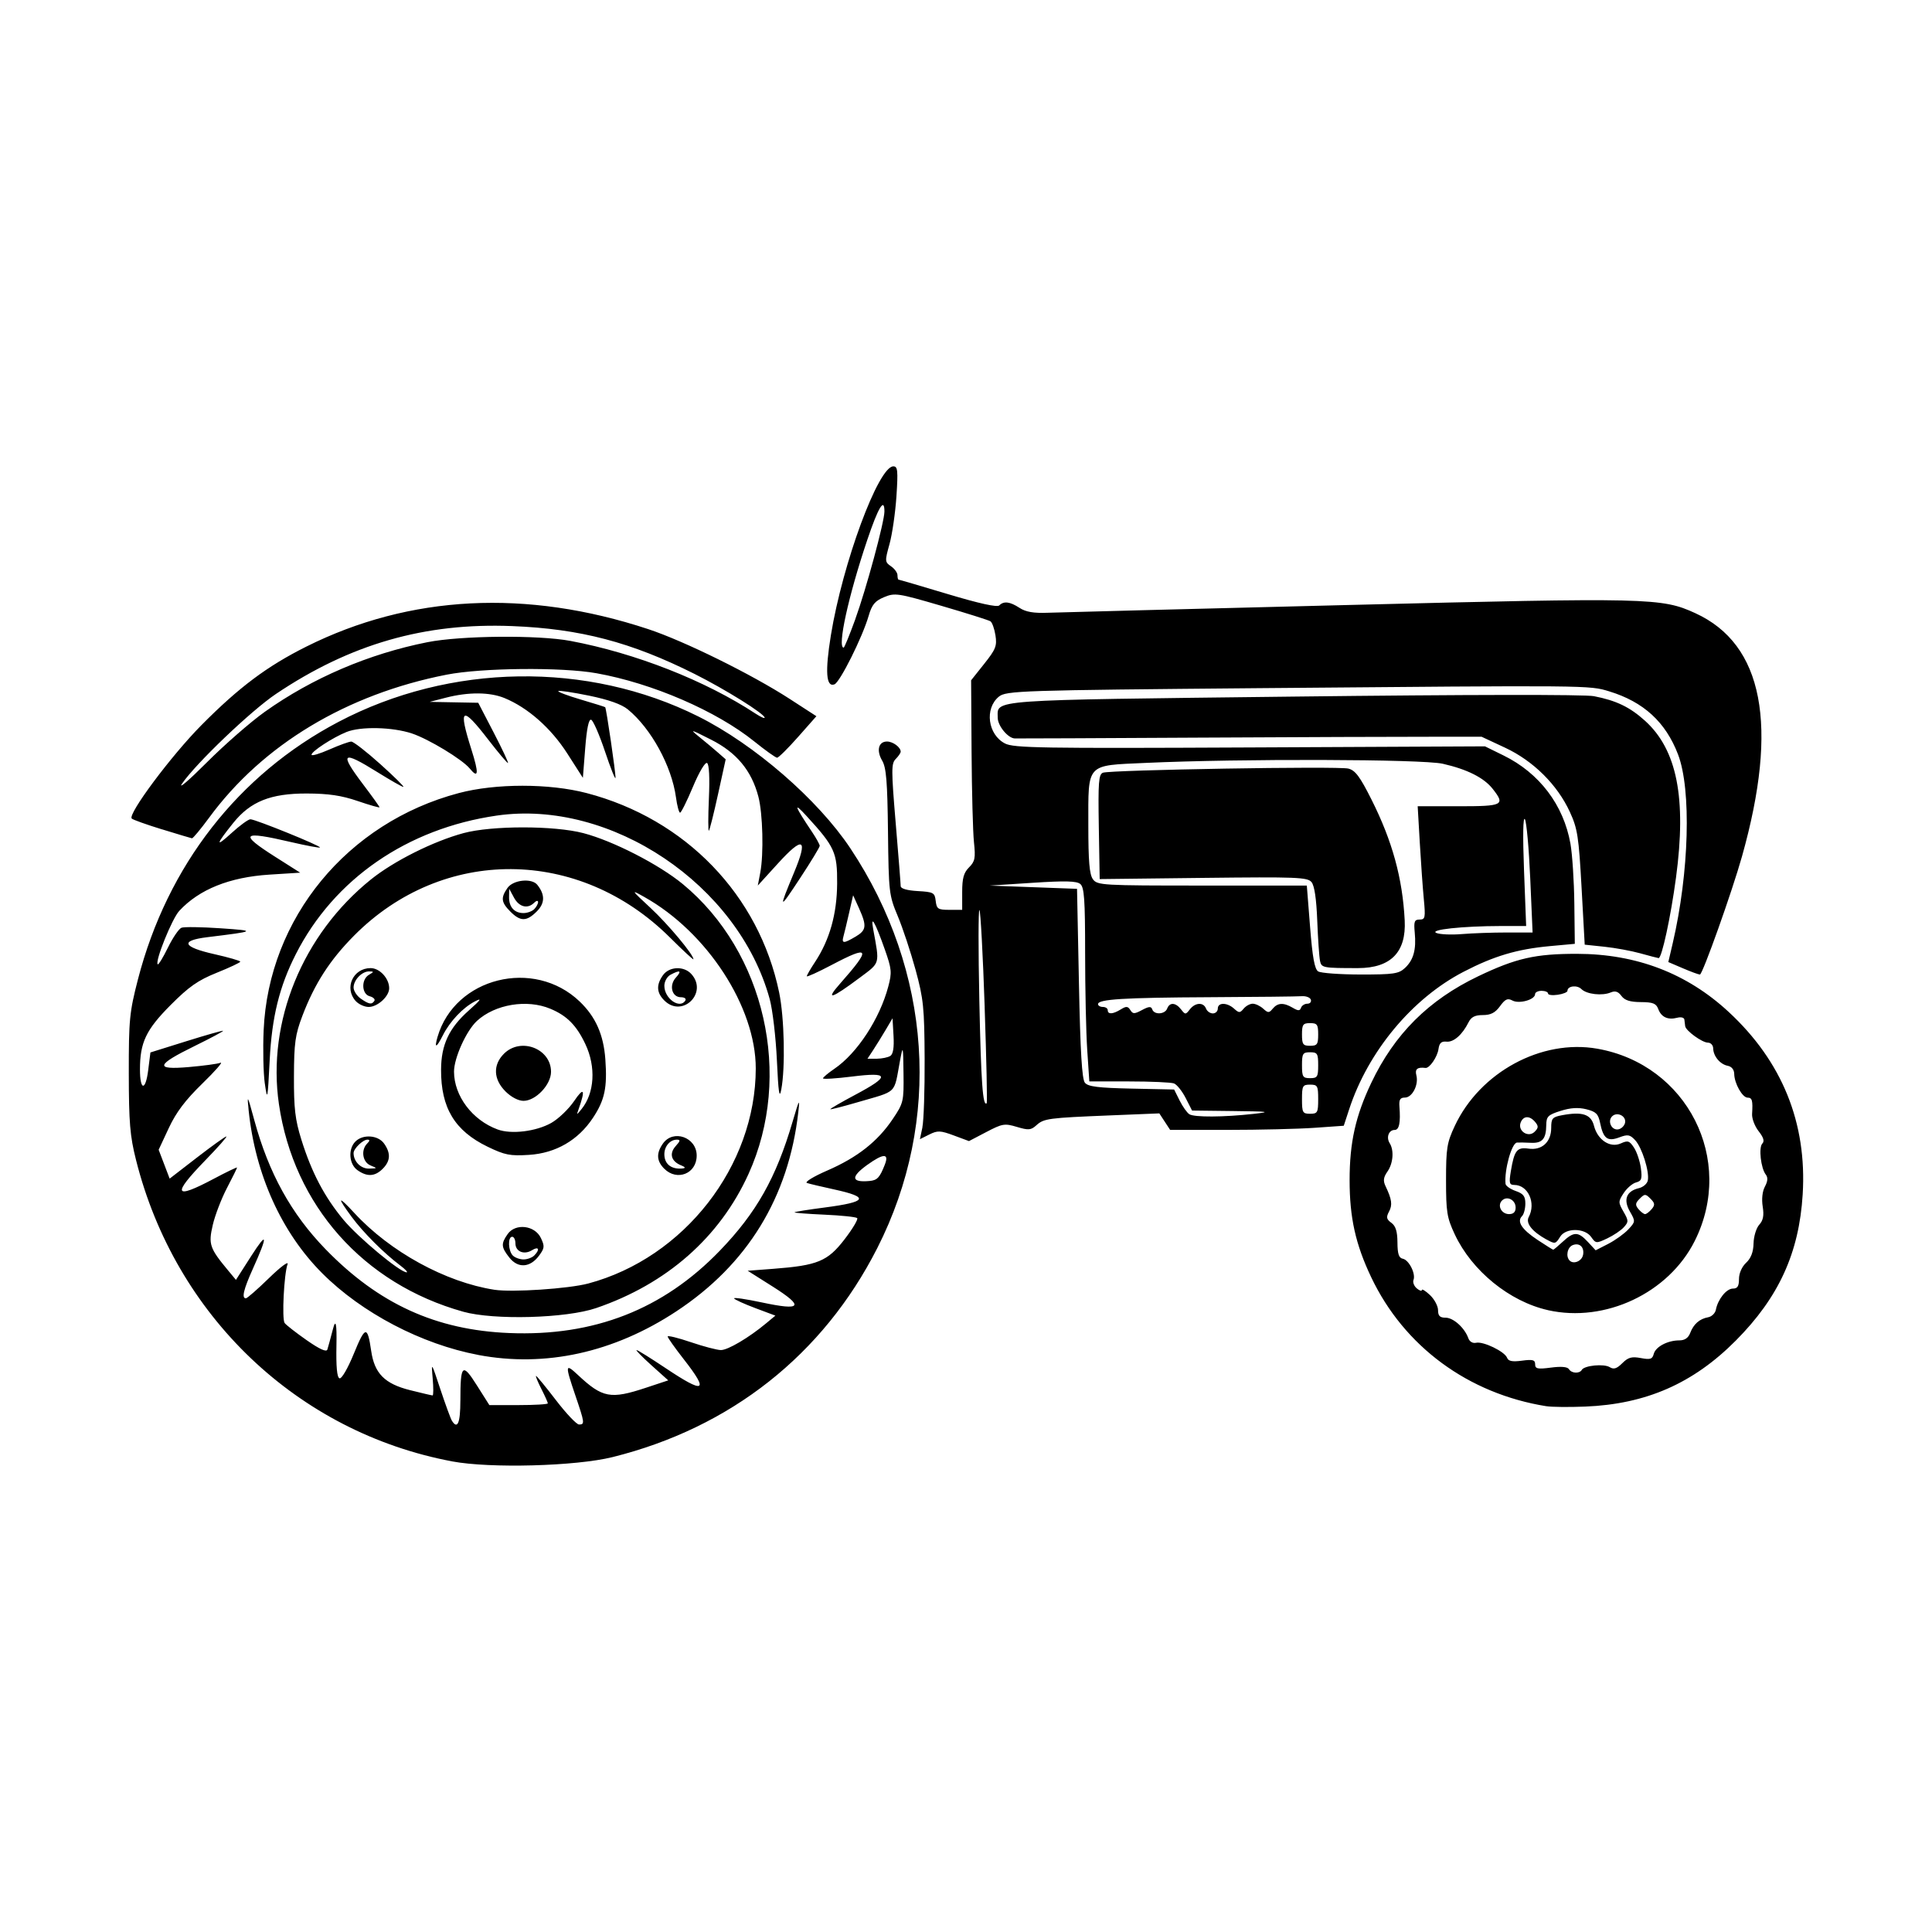 <svg width="1500" height="1500" viewBox="0 0 1500 1500" xmlns="http://www.w3.org/2000/svg">
  <!-- Original SVG transformiert und zentriert -->
  <svg x="100.0" y="362.096" width="1300" height="775.808" viewBox="0 0 517.28 308.7">
    g/2000/svg" viewBox="0 0 517.28 308.7">
  <path id="path1008" d="M99.94,307.4c-47.81-8.97-85.61-45-97.71-93.13C.36,206.87.02,202.7,0,187.5c-.02-16.57.21-18.87,2.82-29,9.08-35.13,31.01-63.29,61.95-79.56,34.49-18.14,76.95-18.79,111.16-1.69,17.36,8.67,36.96,25.68,46.99,40.75,25.21,37.91,28.32,84.13,8.31,123.5-16.75,32.97-45.3,55.5-81.8,64.57-11.35,2.82-37.78,3.53-49.5,1.33h0ZM102.44,288.58c0-11.2.62-11.76,5.11-4.65l3.84,6.07h9.03c4.96,0,9.03-.24,9.03-.54s-.91-2.32-2.02-4.5c-1.11-2.18-1.83-3.96-1.61-3.96s3,3.37,6.16,7.5c3.16,4.12,6.36,7.5,7.11,7.5,1.82,0,1.76-.48-1.14-9-3.22-9.47-3.16-10.01.75-6.35,7.64,7.16,10.12,7.62,21.1,3.98l6.85-2.27-5.21-4.68c-2.86-2.58-4.92-4.68-4.57-4.68s4.33,2.48,8.85,5.5c12.18,8.16,13.66,7.48,5.75-2.63-2.74-3.5-4.99-6.68-5-7.06-.01-.38,3.21.41,7.16,1.75s8.13,2.44,9.3,2.44c2.16,0,8.64-3.83,13.92-8.23l2.9-2.41-6.17-2.31c-3.39-1.27-6.36-2.62-6.59-3-.23-.38,3.64.18,8.61,1.24,12.3,2.63,13.18,1.33,3.3-4.92l-7.71-4.87,7.88-.6c13.72-1.04,16.81-2.31,22.03-9.09,2.51-3.26,4.27-6.22,3.92-6.58-.35-.35-4.92-.83-10.15-1.06s-9.37-.56-9.2-.73,4.35-.84,9.3-1.48c13.23-1.72,13.97-3.19,2.82-5.61-3.76-.82-7.49-1.7-8.29-1.97s2.03-2,6.29-3.85c9.29-4.04,15.54-8.95,20.2-15.88,3.34-4.96,3.45-5.44,3.34-14.15-.11-8.65-.16-8.81-1.06-4.01-2.01,10.73-.51,9.26-13.32,13.01-4.4,1.28-8.1,2.23-8.23,2.1s3.35-2.15,7.75-4.49c10.82-5.76,10.58-7.06-1.02-5.61-4.95.62-9,.87-8.99.56,0-.31,1.6-1.65,3.54-2.97,7.02-4.78,13.99-15.43,16.63-25.4,1.16-4.37,1.06-5.4-1.09-11.5-2.96-8.39-4.45-10.99-3.57-6.2,2.02,11,2.25,10.19-4.16,14.98q-13.15,9.84-6.1,1.86c9.76-11.05,9.31-12.06-2.58-5.8-4.22,2.22-7.67,3.79-7.67,3.48s1.13-2.27,2.51-4.35c4.54-6.86,6.8-14.86,6.86-24.3.06-9.58-.73-11.33-9.46-20.86-4.23-4.62-3.71-3.13,1.74,4.98,1.29,1.92,2.34,3.83,2.34,4.25s-2.74,4.93-6.09,10.02c-6.56,9.97-6.68,9.86-1.85-1.75,4.42-10.61,2.89-11.47-4.99-2.81l-6.2,6.81.76-4c1.1-5.78.79-18.27-.59-23.5-2.11-8.03-6.71-13.58-14.55-17.55-6.61-3.35-6.81-3.39-3.55-.75,1.9,1.54,4.48,3.7,5.73,4.8l2.28,2-2.37,10.8c-1.3,5.94-2.57,11-2.82,11.25s-.25-4.21,0-9.91c.29-6.48.08-10.6-.56-11-.58-.36-2.46,2.78-4.37,7.35-1.84,4.39-3.63,7.99-3.97,7.99-.34,0-.92-2.12-1.27-4.74-1.33-9.67-7.67-21.25-14.85-27.15-1.95-1.6-5.93-3.01-11.99-4.26-4.99-1.02-9.27-1.66-9.51-1.42s2.87,1.42,6.91,2.61,7.44,2.26,7.57,2.37c.35.31,3.29,20.44,3.19,21.84-.05.69-1.51-2.98-3.25-8.17s-3.66-9.59-4.28-9.79c-.74-.24-1.36,2.76-1.83,8.79l-.72,9.16-4.81-7.51c-5.03-7.85-12.16-14.15-19.39-17.13-4.54-1.87-11.14-1.92-18.13-.12l-5,1.29,7.5.14,7.5.14,4.75,9.15c2.61,5.03,4.61,9.29,4.45,9.45s-2.89-3.05-6.06-7.16c-8.24-10.7-9.39-10.05-5.25,2.99,2.35,7.41,2.2,9.18-.52,5.87-2.3-2.81-12.71-9.11-17.86-10.82-6.03-2-15.84-2.22-20.21-.45-4.25,1.72-10.8,5.98-10.8,7.03,0,.45,2.49-.29,5.53-1.63,3.04-1.34,6.08-2.44,6.75-2.44s4.73,3.15,9.01,7c4.28,3.85,7.47,7,7.08,7s-3.95-2.03-7.92-4.5c-11.1-6.92-11.99-6.16-4.45,3.81,2.75,3.63,5,6.77,5,6.98s-3.04-.66-6.75-1.93c-5.05-1.72-9.01-2.3-15.75-2.32-11.14-.02-17.36,2.47-22.68,9.09-5.45,6.78-5.61,7.76-.53,3.12,2.56-2.34,5.19-4.25,5.83-4.25,1.52,0,21.93,8.28,21.49,8.72-.18.18-4.24-.58-9.01-1.69-15.16-3.54-16.14-2.62-4.85,4.55l7.75,4.92-9.5.6c-12.34.79-21.7,4.55-27.86,11.2-2.24,2.42-7.56,15.61-6.66,16.51.23.23,1.66-2.09,3.16-5.16s3.39-5.84,4.19-6.14c.8-.31,6.22-.23,12.06.17,11.24.77,11.04.9-4.14,2.76-8.45,1.04-7.59,3.03,2.25,5.24,4.4.99,7.99,2.03,7.99,2.31,0,.28-3.27,1.82-7.25,3.42-5.84,2.35-8.6,4.29-14.29,10-7.58,7.62-9.45,11.55-9.45,19.89,0,6.56,1.73,6.72,2.54.23l.69-5.49,11.1-3.47c6.11-1.91,11.22-3.36,11.36-3.22s-3.77,2.23-8.68,4.64c-12.13,5.94-12.57,7.49-1.9,6.56,4.48-.39,8.88-.98,9.77-1.32s-1.63,2.55-5.6,6.41c-5.24,5.1-8.09,8.86-10.37,13.74l-3.14,6.72,1.7,4.46,1.7,4.46,8.43-6.51c4.64-3.58,8.72-6.51,9.08-6.51s-2.57,3.33-6.52,7.39c-10.33,10.66-9.64,12.19,2.58,5.71,3.99-2.12,7.25-3.69,7.25-3.49s-1.4,3.03-3.11,6.3-3.69,8.41-4.39,11.43c-1.39,5.97-.98,7.17,4.75,14.06l2.41,2.9,4.74-7.4c5.03-7.85,5.2-6.49.48,3.99-2.87,6.38-3.52,9.11-2.15,9.11.4,0,3.61-2.81,7.14-6.25,3.53-3.44,6.11-5.37,5.73-4.3-1.1,3.14-1.79,16.94-.9,18.17.45.62,3.5,3,6.79,5.3,4,2.79,6.12,3.76,6.41,2.91.23-.7,1-3.53,1.72-6.3q1.29-5.02,1.09,4.88c-.14,6.76.17,10.04.95,10.3.66.22,2.57-3.08,4.45-7.68,3.49-8.54,4.19-8.65,5.33-.79,1.01,6.97,4.16,10.16,12,12.13,3.56.89,6.7,1.63,6.97,1.63s.29-2.36.03-5.25c-.46-5.18-.43-5.13,2.36,3.3,1.56,4.7,3.17,9.09,3.57,9.75,1.74,2.82,2.62.72,2.62-6.22h0ZM107.94,274.5c-17.47-3.3-35.9-12.94-48.15-25.19-12.6-12.6-20.71-30.53-22.76-50.31-.53-5.13-.41-4.92,1.75,3,4.45,16.35,11.4,28.92,22,39.84,16.42,16.9,34.11,24.98,56.73,25.9,26.18,1.07,47.54-7.27,65.05-25.41,11.32-11.73,17.39-22.48,22.49-39.82,2.1-7.13,2.29-7.46,1.78-3-2.98,26.29-15.69,47.05-37.71,61.55-19.31,12.72-40.44,17.37-61.18,13.45ZM103.31,261.15c-30.84-8.61-52.35-32.84-56.93-64.12-3.73-25.5,7.31-52.44,28.44-69.43,7.08-5.69,19.28-11.79,28.61-14.31,8.73-2.35,27.99-2.35,37,.01,9.18,2.4,23.4,9.7,30.75,15.77,25.37,20.96,34.04,59.18,20.28,89.51-8.87,19.56-25.24,33.98-47.06,41.44-9.29,3.18-31.58,3.79-41.11,1.13h0ZM141.94,252.44c29.62-7.92,51.72-36.3,51.75-66.44.02-18.97-15.01-42.1-34.41-52.96-4.26-2.39-4.23-2.33,1.89,3.36,5.44,5.05,13.27,14.42,13.27,15.87,0,.28-3.26-2.74-7.25-6.71-28.09-27.96-70.19-28.22-97.6-.59-7.48,7.54-12.2,14.87-15.97,24.79-2.21,5.83-2.57,8.36-2.6,18.74-.04,9.84.37,13.34,2.28,19.46,3.17,10.17,7.14,17.73,13.03,24.81,4.57,5.49,17.44,16.19,19.49,16.22.49,0-.41-.96-2-2.15-4.99-3.75-11.41-10.16-14.96-14.97-4.65-6.29-4.31-6.78.82-1.21,11.03,11.97,28.18,21.37,43.25,23.71,5.5.85,22.92-.31,29-1.93h0ZM117.56,244.42c-2.54-3.22-2.61-4.27-.52-7.25,2.4-3.42,8.39-2.72,10.26,1.2,1.22,2.56,1.16,3.15-.59,5.5-2.75,3.7-6.49,3.93-9.14.56h0ZM125.24,243.8c1.86-1.86,1.42-2.95-.67-1.65-2.46,1.53-5.13.43-5.13-2.12,0-1.12-.45-2.03-1-2.03-1.4,0-1.25,4.35.2,5.8.66.66,2.15,1.2,3.3,1.2s2.64-.54,3.3-1.2h0ZM70.66,217.44c-2.64-1.85-2.98-6.54-.65-8.87s7.02-1.99,8.87.65c2.1,2.99,1.96,5.37-.44,7.78-2.4,2.4-4.79,2.54-7.78.44ZM74.69,215.97c-2.48-1-3.06-4.76-1.05-6.77.85-.85.87-1.2.07-1.2-1.39,0-4.27,2.79-4.27,4.14,0,2.61,2.24,4.86,4.79,4.8,2.62-.06,2.64-.09.46-.97h0ZM165.44,217c-2.4-2.4-2.54-4.79-.44-7.78,3.18-4.54,10.44-1.97,10.44,3.69s-6.13,7.96-10,4.08h0ZM170.67,215.96c-3.13-1.26-3.81-3.66-1.69-6,1.42-1.57,1.49-1.96.32-1.96-2.09,0-3.85,2.06-3.85,4.5,0,2.84,1.87,4.51,4.95,4.44q2.54-.06.28-.98h0ZM110.87,210.19c-10.17-4.92-14.45-11.99-14.4-23.81.03-7.69,2.46-12.87,8.58-18.3,3.73-3.31,4.18-3.98,1.89-2.8-3.7,1.9-7.74,6.17-9.91,10.47-2,3.97-2.72,4.19-1.65.5,5.35-18.36,29.78-24.45,43.9-10.94,4.94,4.72,7.39,10.25,7.94,17.85.63,8.76-.18,12.6-3.84,18.12-4.56,6.89-11.49,10.9-19.74,11.42-5.87.37-7.45.06-12.77-2.51h0ZM130.52,202.83c2.2-1.24,5.39-4.3,7.08-6.79,3.01-4.45,3.52-3.55,1.39,2.46-.7,1.98-.69,1.98.88.05,4.02-4.93,4.5-13.04,1.19-20.05-2.75-5.82-5.69-8.8-10.85-10.95-7.21-3.01-17.05-1.38-22.64,3.75-3.3,3.03-7.11,11.47-7.1,15.7.03,7.51,5.65,14.97,13.47,17.85,4.23,1.56,11.87.63,16.58-2.02h0ZM116.36,193.08c-3.73-3.73-3.91-8.18-.47-11.62,5.19-5.19,14.55-1.6,14.55,5.58,0,3.98-4.73,8.97-8.5,8.97-1.6,0-3.81-1.16-5.58-2.92h0ZM70.09,165.17c-3.62-4-.82-10.17,4.62-10.17,2.8,0,5.73,3.18,5.73,6.22,0,2.52-3.58,5.78-6.34,5.78-1.29,0-3.09-.82-4-1.83ZM75.87,165.11c.3-.49-.35-1.12-1.44-1.41-2.53-.66-2.69-5.2-.24-6.63,1.59-.93,1.6-1.02.07-1.05-2.22-.04-4.82,2.65-4.82,4.98,0,1.03,1,2.57,2.22,3.43,2.54,1.78,3.43,1.92,4.21.67h0ZM165.44,165c-2.4-2.4-2.54-4.79-.44-7.78,1.92-2.74,6.48-2.95,8.79-.39,5.26,5.81-2.8,13.71-8.35,8.17ZM171.94,165c.34-.55-.28-1-1.37-1-2.81,0-3.75-3.66-1.56-6.07,1.93-2.14,1.32-2.47-1.63-.89-1.09.58-1.93,2.09-1.93,3.43,0,3.96,4.79,7.3,6.5,4.54ZM117.89,137.55c-2.86-2.86-3.03-4.27-.9-7.32,1.75-2.5,7.49-3.1,9.2-.97,2.44,3.05,2.39,5.69-.15,8.23-3.16,3.16-5.04,3.17-8.15.06ZM125.24,136.8c.66-.66,1.2-1.65,1.2-2.2s-.53-.47-1.2.2c-2.01,2.01-4.66,1.35-6.23-1.55l-1.49-2.75-.04,2.55c-.05,3.09,1.63,4.95,4.46,4.95,1.16,0,2.64-.54,3.3-1.2h0ZM42.02,190.67c-.46-3.21-.62-10.63-.36-16.5,1.53-34.58,25.83-64.12,60.28-73.24,11.38-3.02,27.96-3.02,39.5,0,30.55,7.98,53.26,31.5,59.48,61.62,1.6,7.75,1.94,23.17.65,29.96-.58,3.07-.89.98-1.35-9-.33-7.15-1.33-15.7-2.24-19-9.68-35.28-49.05-61.73-84.31-56.63-27.66,4-50.26,19.59-62.07,42.81-5.09,10.02-7.4,19.39-8.08,32.83-.62,12.22-.71,12.65-1.49,7.17h0ZM233.57,215.69q2.08-5.3-5.46.12c-5.17,3.73-4.92,5.47.7,4.96,2.42-.22,3.17-1.02,4.76-5.07ZM235.25,182.14c.88-.56,1.21-2.59,1-6.23l-.31-5.41-2.12,3.59c-1.17,1.97-2.91,4.79-3.87,6.25l-1.75,2.66h2.87c1.58-.02,3.45-.4,4.17-.86h0ZM224.53,145.28c3.36-1.99,3.52-3.3,1.05-8.78l-1.81-4-1.26,5.5c-.69,3.03-1.47,6.29-1.74,7.25-.6,2.19.09,2.2,3.75.03h0ZM437.94,290.35c-24.16-3.87-43.93-18.43-54.12-39.85-4.84-10.18-6.67-18.41-6.67-30s1.83-19.82,6.67-30c7.2-15.15,17.73-25.64,33.08-32.99,11.67-5.58,17.67-6.94,30.54-6.92,18.31.03,33.94,6.02,46.81,17.94,16.53,15.3,24.23,34.29,22.87,56.4-1.11,18.06-7.39,31.8-20.66,45.14-13.17,13.25-27.75,19.64-46.53,20.39-4.95.2-10.35.15-12-.12h0ZM448.87,279.12c.85-1.38,6.86-1.95,8.66-.83,1.22.76,2.16.46,3.86-1.23,1.81-1.81,2.91-2.12,5.73-1.59,2.92.55,3.57.34,3.99-1.28.58-2.22,4.29-4.18,7.91-4.18,1.66,0,2.76-.75,3.35-2.29,1.05-2.76,2.89-4.37,5.57-4.86,1.09-.2,2.16-1.25,2.36-2.32.63-3.25,3.27-6.53,5.26-6.53,1.42,0,1.88-.73,1.88-2.96,0-1.76.89-3.79,2.2-5.01,1.5-1.4,2.24-3.31,2.3-5.99.05-2.17.85-4.77,1.77-5.78,1.22-1.35,1.5-2.85,1.06-5.6-.37-2.3-.11-4.7.68-6.17.89-1.66.97-2.81.28-3.7-1.54-1.95-2.26-8.41-1.08-9.59.73-.73.38-1.89-1.14-3.82-1.2-1.53-2.11-3.92-2.02-5.32.26-4.16.02-5.05-1.38-5.05-1.62,0-4.09-4.38-4.14-7.32-.02-1.32-.79-2.29-2.01-2.52-2.36-.46-4.45-2.97-4.49-5.4-.02-.96-.75-1.75-1.62-1.75-1.77,0-6.84-3.67-7.03-5.09-.07-.5-.18-1.41-.25-2.03-.07-.63-1.04-.88-2.22-.57-2.88.75-4.92-.19-5.85-2.7-.64-1.72-1.63-2.12-5.39-2.14-3.34-.02-4.99-.55-5.99-1.91-.98-1.35-1.92-1.65-3.27-1.08-2.66,1.13-7.47.59-9.09-1.03-1.35-1.35-4.31-.97-4.31.54,0,.43-1.35.98-3,1.22-1.65.24-3,.07-3-.39s-.9-.83-2-.83-2,.46-2,1.02c0,1.71-4.9,3.1-6.99,1.98-1.49-.8-2.25-.46-3.85,1.75-1.48,2.03-2.85,2.74-5.3,2.74s-3.6.6-4.42,2.24c-1.92,3.84-4.6,6.2-6.81,5.97-1.58-.16-2.21.42-2.47,2.28-.34,2.45-2.78,6-4.03,5.84-2.48-.31-3.31.36-2.81,2.26.77,2.94-1.26,6.9-3.54,6.9-1.46,0-1.85.64-1.69,2.75.39,5-.07,7.25-1.48,7.25-1.81,0-2.67,2.29-1.53,4.09,1.4,2.21,1.08,6.24-.7,8.78-1.23,1.76-1.37,2.83-.59,4.47,1.97,4.12,2.2,5.82,1.08,7.9-.92,1.72-.79,2.35.73,3.45,1.34.98,1.86,2.66,1.88,6.07.02,3.52.43,4.79,1.64,5.02,1.9.37,4.06,4.62,3.32,6.55-.29.74.18,1.93,1.03,2.63.85.71,1.55.92,1.55.49s1.13.26,2.5,1.55c1.37,1.29,2.5,3.4,2.5,4.67,0,1.77.56,2.33,2.33,2.33,2.41,0,5.89,3.14,7.02,6.32.38,1.08,1.36,1.66,2.4,1.43,2.22-.5,8.82,2.69,9.57,4.62.41,1.08,1.61,1.31,4.62.91,3.34-.45,4.06-.25,4.06,1.12s.73,1.57,4.87,1.02c3.16-.42,5.11-.25,5.56.47.82,1.33,3.23,1.47,4,.23h0ZM438.44,260.67c-11.87-2.66-23.52-12.13-28.8-23.41-2.42-5.16-2.7-6.9-2.7-16.75s.28-11.6,2.7-16.75c7.78-16.6,26.78-26.9,44.03-23.86,27.78,4.89,42.68,34.29,30.1,59.4-8.07,16.1-27.67,25.34-45.33,21.38h0ZM449.27,243.63c.46-2.4-1.06-3.87-3.17-3.06-1.68.65-2.26,3.5-.97,4.79,1.23,1.23,3.76.17,4.13-1.74h0ZM443.03,239.5c3.4-3.15,4.73-3.14,7.73.09l2.4,2.59,3.89-1.99c2.14-1.1,4.92-3.1,6.18-4.44,2.25-2.41,2.26-2.51.5-5.58-2.09-3.66-1.08-6.27,2.8-7.19,1.32-.31,2.56-1.39,2.75-2.39.53-2.75-1.81-10.18-3.92-12.44-1.61-1.72-2.27-1.84-4.88-.86-3.65,1.38-4.95.4-5.94-4.45-.57-2.79-1.27-3.49-4.25-4.23-2.49-.62-4.9-.47-7.96.5-3.89,1.23-4.4,1.73-4.43,4.39-.05,4.31-1.24,5.66-4.81,5.47-1.73-.09-3.64-.12-4.24-.07-1.64.15-3.95,8.51-3.53,12.75.06.63,1.47,1.62,3.12,2.2,2.39.83,3,1.63,3,3.9,0,1.57-.46,3.32-1.03,3.88-1.67,1.67-.08,4.1,4.8,7.34,2.52,1.67,4.7,3.03,4.85,3.03s1.49-1.13,2.97-2.5h0ZM437.94,238.83c-4.41-2.44-6.46-5.03-5.46-6.91,2.32-4.34-.18-9.93-4.46-9.93-1.51,0-1.66-.59-1.06-4.25,1.07-6.43,1.89-7.49,5.46-6.97,4.12.6,7.01-2.03,7.01-6.39,0-2.95.35-3.37,3.34-3.93,6.3-1.18,8.96-.3,9.88,3.28,1.13,4.39,5.01,6.93,8.31,5.42,2.14-.97,2.66-.81,4.05,1.32.88,1.34,1.83,4.19,2.12,6.33.44,3.3.21,3.97-1.49,4.42-1.11.29-2.82,1.76-3.81,3.27-1.71,2.61-1.71,2.89-.07,5.76,1.6,2.78,1.6,3.15.11,4.8-.89.99-3.2,2.54-5.12,3.45-3.38,1.6-3.55,1.59-4.97-.43-1.98-2.83-7.84-2.88-9.58-.09-1.43,2.3-1.57,2.32-4.27.83h0ZM428.44,228.97c0-2.36-2.64-3.72-4.2-2.17-1.56,1.56-.19,4.2,2.17,4.2,1.38,0,2.03-.66,2.03-2.03h0ZM470.48,229.45c1.06-1.28,1-1.84-.38-3.21-1.55-1.55-1.78-1.55-3.33,0-1.37,1.37-1.44,1.93-.38,3.21.71.85,1.63,1.55,2.04,1.55s1.33-.7,2.04-1.55ZM434.48,202.55c-1.7-2.04-3.67-1.97-4.49.17-.99,2.59,2.36,4.79,4.32,2.84,1.2-1.2,1.23-1.74.17-3.01h0ZM462.25,202.74c.4-2.07-2.49-3.46-4.01-1.94-1.52,1.52-.13,4.41,1.94,4.01.96-.18,1.89-1.12,2.08-2.08ZM245.16,204.19c.43-2.03.75-11.57.7-21.19-.08-15.78-.35-18.48-2.8-27.47-1.5-5.48-3.98-12.96-5.51-16.61-2.69-6.41-2.8-7.32-3.01-25.99-.18-15.56-.53-19.87-1.8-22.03-1.84-3.12-1.14-5.9,1.49-5.9,1.84,0,4.23,1.77,4.23,3.13,0,.4-.69,1.42-1.54,2.27-1.38,1.38-1.38,3.37,0,19.8.85,10.05,1.54,18.81,1.54,19.48,0,.76,1.96,1.33,5.25,1.52,4.9.28,5.27.49,5.57,3.05.29,2.48.7,2.75,4.25,2.75h3.93v-5.5c0-4.27.47-5.97,2.12-7.62,1.83-1.83,2.04-2.88,1.52-7.75-.33-3.1-.66-15.63-.74-27.84l-.14-22.21,4.05-5.09c3.56-4.47,3.98-5.54,3.47-8.79-.32-2.04-1.02-3.99-1.55-4.34-.53-.35-7.35-2.5-15.15-4.78-13.48-3.94-14.37-4.07-17.71-2.68-2.83,1.18-3.76,2.31-4.77,5.78-1.92,6.62-8.86,20.5-10.56,21.16-2.58.99-2.94-3.91-1.1-15.19,3.63-22.27,14.68-52.16,19.29-52.16,1.35,0,1.48,1.26.96,9.25-.34,5.09-1.3,11.73-2.14,14.75-1.47,5.28-1.45,5.56.46,6.87,1.1.75,2,1.99,2,2.75s.15,1.38.34,1.38,7.04,2.01,15.23,4.47c9.62,2.89,15.24,4.13,15.86,3.5,1.42-1.42,3.3-1.19,6.29.76,1.91,1.25,4.34,1.67,8.71,1.5,3.34-.13,44.99-1.2,92.57-2.39,93.32-2.33,97.09-2.24,107.48,2.52,21,9.61,25.81,34.64,14.42,75.14-3.07,10.91-12.18,36.5-13,36.5-.41,0-2.77-.87-5.25-1.93l-4.51-1.93,1.36-5.82c5.08-21.79,5.8-47.44,1.64-58.32-3.82-9.99-10.64-16.24-21.24-19.48-6.22-1.9-5.4-1.89-107.9-1-74.27.65-78.46.79-80.71,2.65-4.44,3.69-3.38,11.7,1.92,14.44,2.71,1.4,11.1,1.54,75.67,1.23l72.62-.34,5.72,2.81c11.09,5.44,18.56,15.3,20.68,27.26.58,3.27,1.12,11.56,1.2,18.44l.15,12.5-7.74.71c-10.09.93-17.26,3.06-26.64,7.93-15.89,8.24-29.48,24.59-35.34,42.5l-1.66,5.06-9.09.64c-5,.35-17.07.64-26.82.64h-17.73l-1.67-2.55-1.67-2.55-15.2.62c-19.16.78-20.46.95-22.79,3.06-1.67,1.51-2.43,1.57-6.01.5-3.8-1.14-4.49-1.02-9.45,1.58l-5.35,2.8-4.69-1.74c-4.16-1.54-5.01-1.58-7.58-.29l-2.89,1.44.78-3.69ZM347.44,200.04c5.67-.64,4.88-.75-6.23-.88l-12.73-.15-1.98-3.88c-1.09-2.13-2.71-4.16-3.6-4.5s-7.14-.62-13.89-.62h-12.27l-.65-9.75c-.36-5.36-.65-18.81-.65-29.88,0-16.59-.27-20.34-1.49-21.36-1.13-.94-4.64-1.03-14.75-.37l-13.26.86,13.5.5,13.5.5.59,29.2c.43,21.27.93,29.62,1.85,30.72.99,1.19,4.12,1.58,14.41,1.8l13.15.28,1.7,3.41c.94,1.88,2.29,3.78,3,4.23,1.53.97,10.64.92,19.8-.11h0ZM367.44,195.5c0-4.13-.2-4.5-2.5-4.5s-2.5.37-2.5,4.5.2,4.5,2.5,4.5,2.5-.37,2.5-4.5ZM264.41,167.01c-.55-16.15-1.27-29.62-1.62-29.94s-.36,12.28-.03,27.98c.53,25.32,1.07,32.89,2.28,31.68.2-.2-.09-13.57-.64-29.72ZM367.44,185c0-3.6-.25-4-2.5-4s-2.5.4-2.5,4,.25,4,2.5,4,2.5-.4,2.5-4ZM367.44,175.5c0-3.07-.31-3.5-2.5-3.5s-2.5.43-2.5,3.5.31,3.5,2.5,3.5,2.5-.43,2.5-3.5ZM306.48,167.75c1.65-1.03,2.18-.99,2.92.2.79,1.27,1.25,1.27,3.63,0,2.12-1.13,2.82-1.18,3.15-.2.59,1.75,3.92,1.57,4.61-.25.77-2,2.61-1.9,4.28.25,1.3,1.67,1.43,1.67,2.72,0,1.67-2.15,4.22-2.27,5-.25.32.83,1.26,1.5,2.11,1.5s1.53-.68,1.53-1.5c0-1.94,2.87-1.93,5.03.03,1.51,1.37,1.82,1.37,2.95,0,.7-.84,1.96-1.53,2.81-1.53s2.31.69,3.23,1.53c1.51,1.37,1.82,1.37,2.95,0,1.54-1.85,3.36-1.93,6.17-.28,1.69,1,2.21,1,2.57,0,.25-.69,1.13-1.25,1.95-1.25s1.31-.56,1.08-1.25c-.23-.69-1.51-1.17-2.83-1.07-1.33.1-14.11.24-28.41.31-26.66.13-34.5.62-34.5,2.14,0,.48.68.87,1.5.87s1.5.45,1.5,1c0,1.36,1.61,1.26,4.04-.25h0ZM394.24,154.97c2.65-2.47,3.54-5.67,3.03-10.96-.32-3.4-.1-4.01,1.51-4.01,1.72,0,1.84-.58,1.3-6.25-.33-3.44-.89-11.31-1.25-17.5l-.65-11.25h12.63c13.81,0,14.5-.35,10.53-5.39-2.7-3.43-7.87-6.03-15.41-7.74-6.33-1.44-62.64-1.6-91.87-.26-18.48.84-17.63-.09-17.63,19.2,0,11.25.34,15.27,1.43,16.75,1.36,1.85,2.91,1.94,33.75,1.94h32.32l1.01,12.79c.74,9.43,1.4,13.04,2.5,13.73.82.52,6.7.95,13.06.96,10.24.01,11.81-.22,13.74-2.01h0ZM368.01,152.75c-.26-1.24-.64-6.84-.86-12.45-.26-6.7-.86-10.78-1.77-11.87-1.24-1.5-4.5-1.63-33.41-1.3l-32.03.37-.27-16.13c-.23-13.81-.05-16.22,1.27-16.73,2.29-.88,72.67-2.07,75.81-1.28,2.16.54,3.59,2.46,7.19,9.63,6.41,12.77,9.56,24.24,10.23,37.27q.76,14.7-14.37,14.74c-10.94,0-11.34-.08-11.8-2.25h0ZM425.71,144h7.97l-.73-16.75c-.4-9.21-1.14-17.43-1.65-18.25-.57-.93-.68,5.04-.27,15.75l.66,17.25h-7.88c-11.8.02-22.22,1.14-19.84,2.15,1.08.45,4.61.61,7.85.34,3.24-.27,9.49-.49,13.87-.49h0ZM224.42,47.25c3.4-9.38,9.02-30.14,9.02-33.32,0-4.45-1.91-1.28-5.31,8.82-5.83,17.29-9.32,33.25-7.28,33.25.22,0,1.83-3.94,3.58-8.75ZM466.94,150.43c-2.75-.76-7.73-1.68-11.08-2.03l-6.08-.64-.97-17.63c-.87-15.78-1.25-18.23-3.62-23.38-3.87-8.41-11.29-15.77-20.01-19.84l-7.24-3.38h-16c-8.8-.02-40.98.11-71.5.27-30.53.17-56.06.28-56.75.25-2.11-.09-5.25-3.92-5.25-6.4,0-5.7-4.19-5.4,91.5-6.53,53.53-.63,89.83-.68,92.68-.13,6.93,1.35,11.11,3.37,15.78,7.59,9.9,8.94,12.87,23.94,9.59,48.42-1.62,12.14-4.41,25.04-5.39,24.91-.37-.05-2.92-.71-5.67-1.48h0ZM10.26,112.14c-4.78-1.47-8.98-2.97-9.35-3.34-1.32-1.32,12.21-19.46,21.53-28.86,11.59-11.7,20.29-18.21,32.42-24.27,31.94-15.96,68-17.81,105.58-5.4,11.12,3.67,32.02,13.98,43.74,21.57l8.24,5.34-5.66,6.41c-3.12,3.53-6.03,6.41-6.48,6.41s-3.61-2.25-7.03-5.01c-11.72-9.44-31.52-18-48.8-21.09-10.72-1.92-35.42-1.68-46.27.45-30.93,6.06-56.83,21.65-73.36,44.17-2.62,3.56-5.01,6.43-5.31,6.38s-4.46-1.3-9.24-2.77ZM41.99,75.84c14.64-10.43,32.11-17.92,50.24-21.52,10.35-2.06,34.26-2.27,44.21-.4,20.17,3.8,41.6,12.22,57.25,22.5,1.51.99,2.75,1.55,2.75,1.23,0-1.18-12.09-8.73-21.64-13.52-19.61-9.83-35.29-13.95-56.36-14.79-26.99-1.08-50.03,5.54-72.99,20.97-7.69,5.17-24.71,21.43-28.99,27.69-1.31,1.93,2.1-1,7.6-6.5,5.49-5.5,13.56-12.55,17.93-15.66h0Z"/>

  </svg>
</svg>